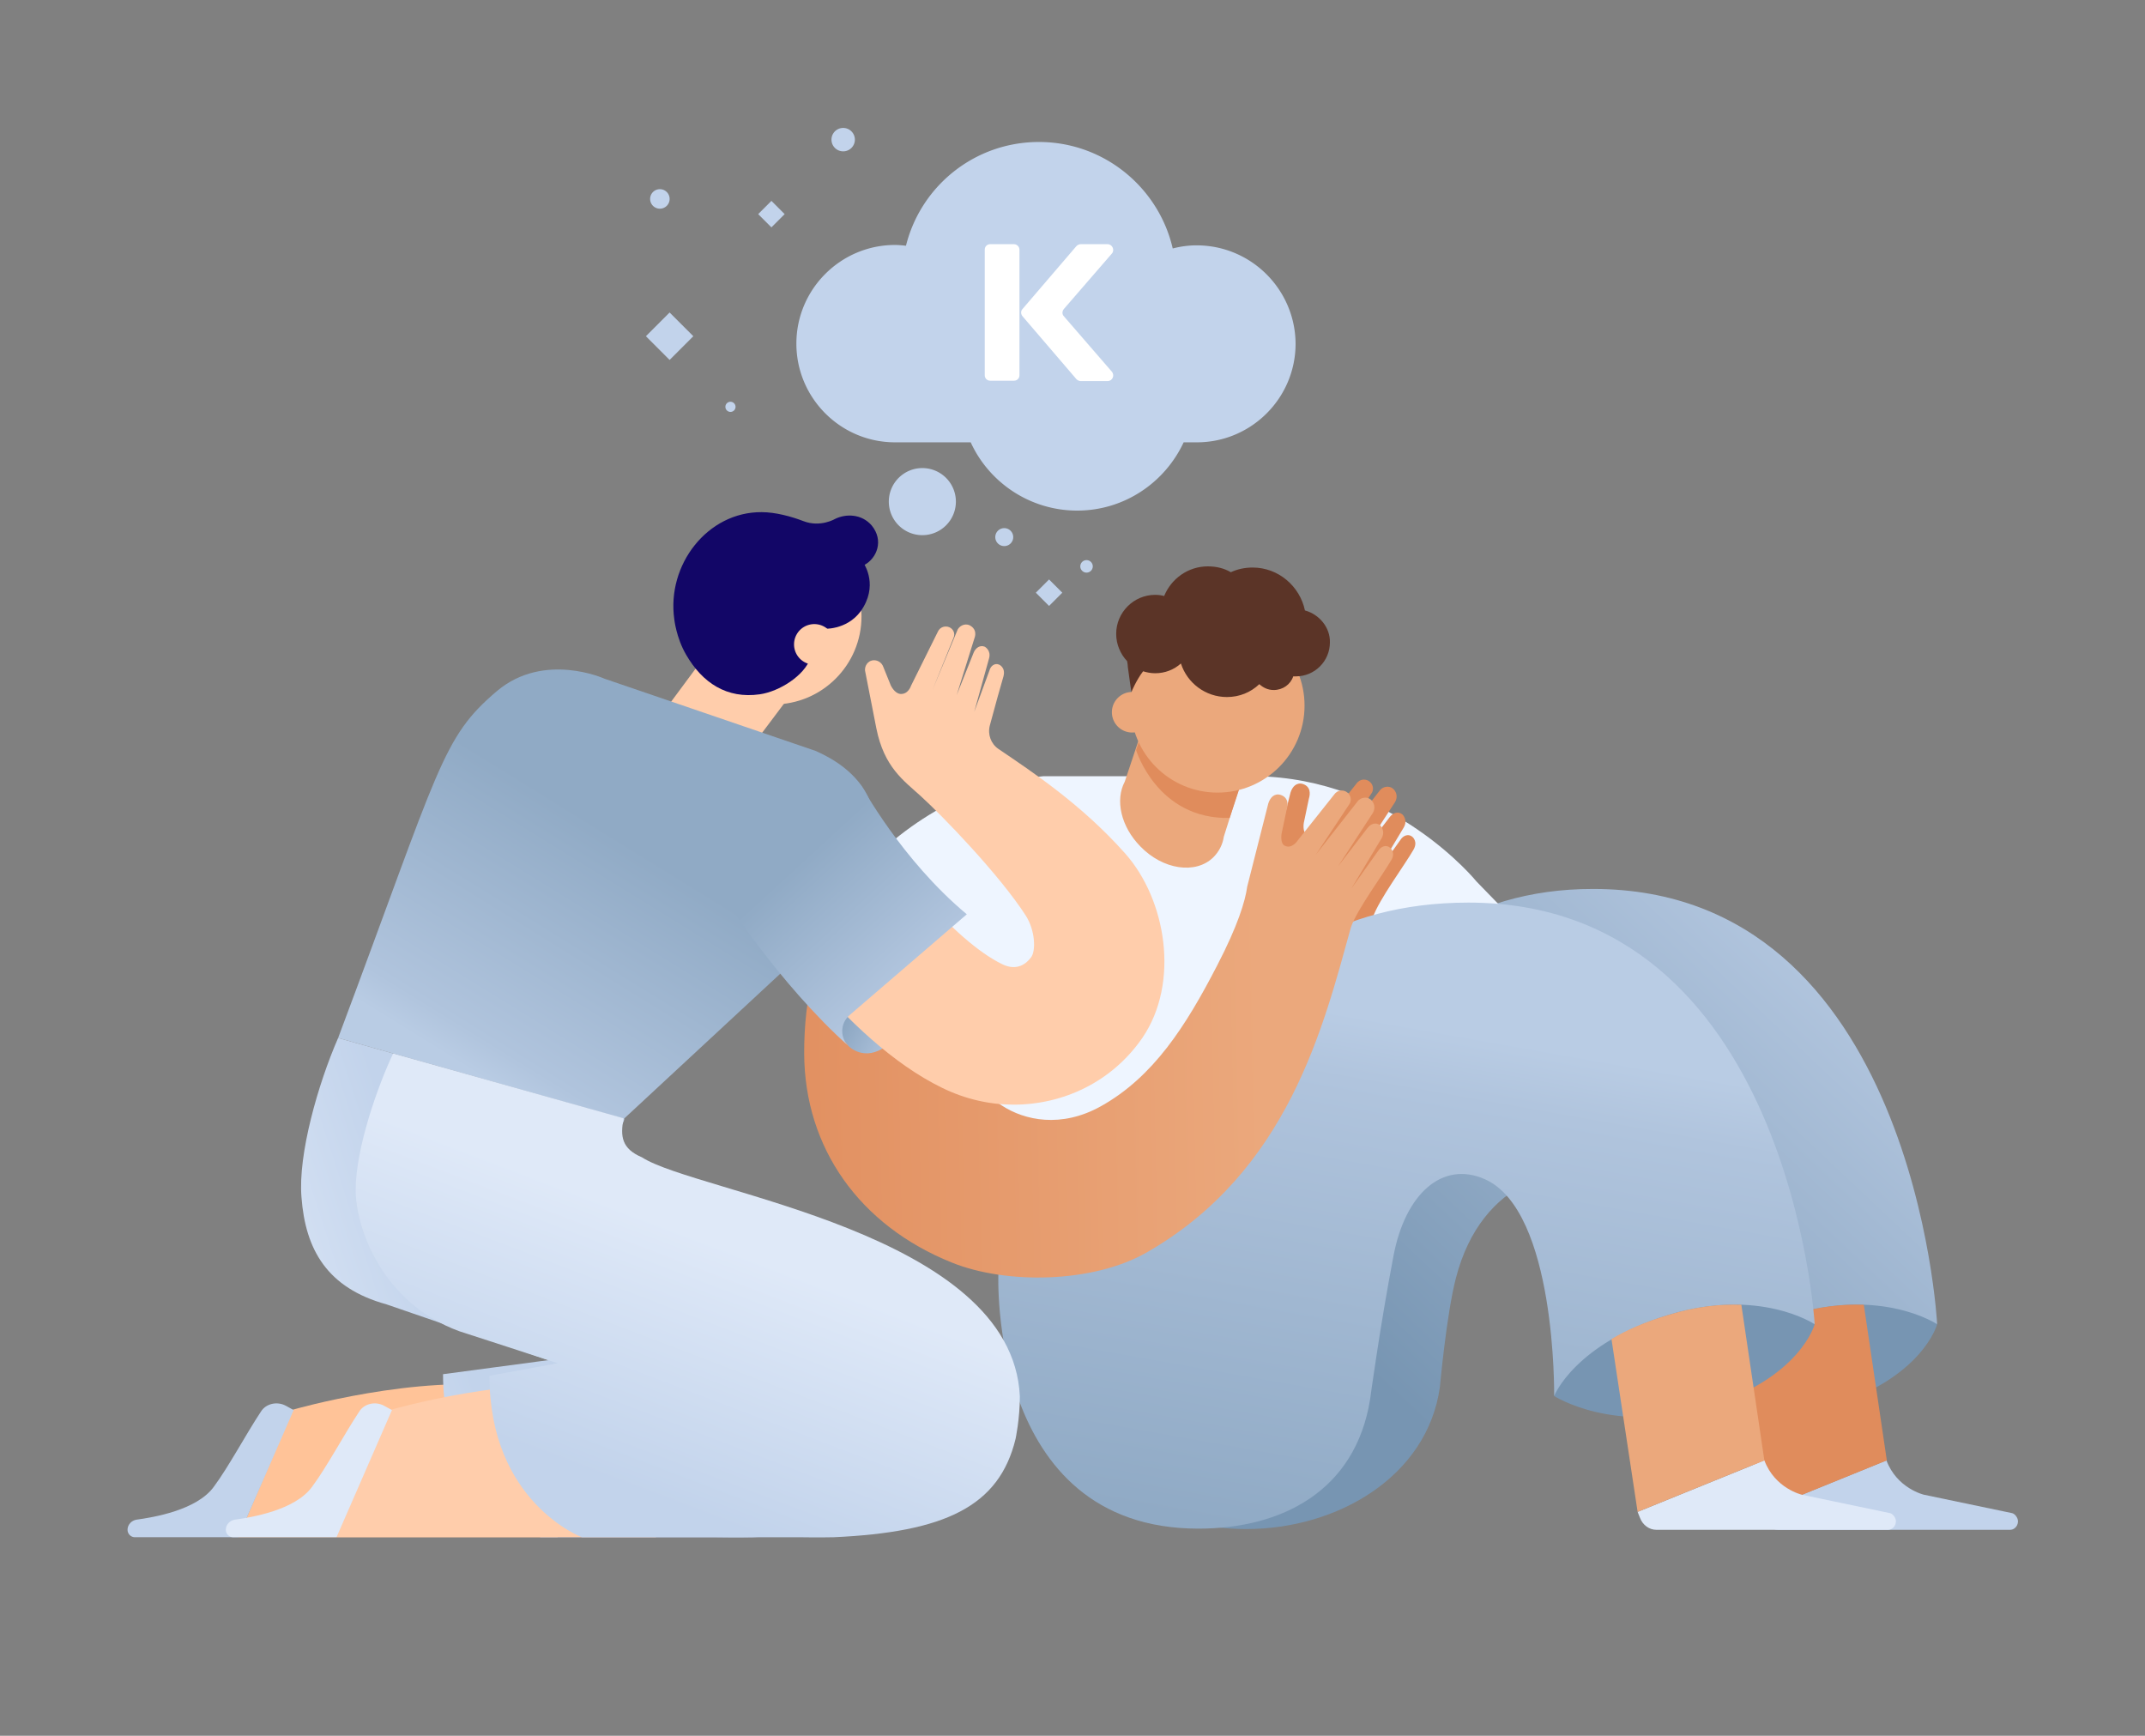 <?xml version="1.0" encoding="UTF-8"?> <svg xmlns="http://www.w3.org/2000/svg" width="550" height="445" fill="none"><rect width="100%" height="100%" fill="#808080" stroke="none"/><path d="m281.6 340.7 35.7-13.2c5.2-28.3 25.3-99.7 91.2-99.6 82.4 0 88.2 111.5 88.2 111.5l-66.8 18.4s.6-47.4-17.8-55.5c-10.9-4.8-32.2-.3-38.8 25.4-2.4 9.2-4.1 27.9-4.1 27.9C366 378.5 343 392 319.6 392c-48.4 0-38-51.3-38-51.3Z" fill="url(#a)"></path><path d="M496.7 339.5s-14.1-9.5-37.5-2.4c-24.1 7.4-29.3 20.8-29.3 20.8s15.4 9.9 38.7 2.9c24.4-7.3 28.1-21.3 28.1-21.3Z" fill="#7795B2"></path><path d="M483.7 374.399c2.7 7.2 9.6 8.8 9.6 8.8l22.5 4.7c.6.1 1.1.6 1.4 1.2.7 1.4-.3 3.1-1.8 3.1H456c-1.8 0-3.5-1.2-4.2-3.1l-.6-1.5 32.5-13.2Z" fill="#C2D3EB"></path><path d="M444.6 343.3c3.8-2.3 8.6-4.4 14.6-6.2 7.1-2.2 13.4-2.8 18.7-2.6l5.9 39.9-32.5 13.2-6.7-44.3Z" fill="#E08C5C"></path><path d="M395.7 243.6 378.6 226s-21.5-26.6-56.8-27h-54.2s-30.7 1.3-25.5 44.5c0 0 4.8 49.8 16.7 90.9l90.4-21.9 3.2-54.8 14.3 12.3 29-26.4Z" fill="#EEF5FF"></path><path d="M352 235.199c1.6-4.6 8.1-13.3 10.4-17.3 1.3-2.2-.3-3.4-.3-3.4-1-.8-2.3-.3-3 .8l-6.9 9.7 7.7-12.8c1.2-2-.3-3.4-.3-3.4-1.1-.9-2.4-.4-3.2.6l-7.6 9.9 8.6-13.2c1-1.3.9-2.7 0-3.7-.8-.9-2.3-1-3.4 0l-10.9 13.9 8.5-12.8c.7-.9.6-2.3-.4-3.1-.8-.7-2.4-.9-3.4.5l-9.3 11.7s-1.5 2.4-3.4 1.4c-1.2-.6-.8-3-.8-3l1.3-6.2c.4-1.3.5-3.1-1.5-3.8-1.6-.5-2.7.6-3.2 2.2l-5.4 21.3c-.5 3.7-7.3 35.5 17.7 64.5l22.9-21.299c.1.199-18.7-24.301-14.1-32.501Z" fill="#E08C5C"></path><path d="M286.1 323.4c4.6-26.8 22.7-92 90.4-92 82.4 0 88.8 108 88.8 108l-66.8 18.4s.6-47.4-17.8-55.5c-10.9-4.8-20.4 3.8-23.4 19.7-3.5 18.3-6 36.8-6 36.8-3.8 23.5-22.7 33.1-44 33.1-54.2 0-51.3-65.5-51.3-65.5l30.1-3Z" fill="url(#b)"></path><path d="M465.3 339.5s-14.1-9.5-37.5-2.4c-24.1 7.4-29.3 20.8-29.3 20.8s15.4 9.9 38.7 2.9c24.4-7.3 28.1-21.3 28.1-21.3Z" fill="#7795B2"></path><path d="M452.4 374.4c2.7 7.2 9.6 8.8 9.6 8.8l22.5 4.7c.6.1 1.1.6 1.4 1.2.7 1.4-.3 3.1-1.8 3.1h-59.4c-1.8 0-3.5-1.2-4.2-3.1l-.6-1.5 32.5-13.2Z" fill="#DFE9F8"></path><path d="M413.2 343.3c3.8-2.3 8.6-4.4 14.6-6.2 7.1-2.2 13.4-2.8 18.7-2.6l5.9 39.9-32.5 13.2-6.7-44.3ZM313.8 214.5l6.6-20.9-26.4-10-5.6 16.8c-2.5 4.7-1 11.5 4 16.6 5.8 6 14.2 7.2 18.7 2.8 1.5-1.5 2.4-3.3 2.7-5.3Z" fill="#EBA87C"></path><path d="m315.3 209.7 4.7-14.2-27.2-7.5-1.5 4.3c0-.1 5.3 17.8 24 17.4Z" fill="#E08C5C"></path><path d="M290.3 187.799a5.2 5.2 0 1 0 0-10.4 5.2 5.2 0 0 0 0 10.4Z" fill="#EBA87C"></path><path d="M312.2 203.2c12.316 0 22.3-9.984 22.3-22.3s-9.984-22.3-22.3-22.3-22.3 9.984-22.3 22.3 9.984 22.3 22.3 22.3Z" fill="#EBA87C"></path><path d="M356.4 217.3c-1-.8-2.3-.3-3 .8l-6.9 9.7 7.7-12.8c1.2-2-.3-3.4-.3-3.4-1.1-.9-2.4-.4-3.2.6l-7.6 9.9 8.6-13.2c1-1.3.9-2.7 0-3.7-.8-.9-2.3-1-3.4 0l-10.9 13.9 8.5-12.8c.7-.9.6-2.3-.4-3.1-.8-.7-2.4-.9-3.4.5l-9.3 11.7s-1.5 2.4-3.4 1.4c-1.2-.6-.8-3-.8-3l1.3-6.2c.4-1.3.5-3.1-1.5-3.8-1.6-.5-2.7.6-3.2 2.2l-5.4 21.3c-.5 3.7-2.4 10-7.7 20.2-8.1 15.7-16.4 28.6-29.8 36.1-10.2 5.7-19.6 3.6-25.3-.1-6.2-4-12.9-10.4-11.8-20.9 1.3-13 6.5-20.7 29.9-28.9 9.2-3.2 14-13.2 10.8-22.4-3.2-9.2-12.9-12.9-22.4-10.8-45.5 10.2-57.4 41.6-57.3 69.6.1 24.2 14.2 44.1 37.9 53.6 13.9 5.6 36.1 5.3 49.9-2.6 36.4-20.8 45.4-58.2 52.4-83.4 1.6-4.6 8.1-13.3 10.4-17.3 1.1-1.9-.4-3.1-.4-3.1Z" fill="url(#c)"></path><path d="M269.8 199.2c8.4 0 14.8 2.2 18.2 11.7 3.4 9.6-1.7 20.1-11.3 23.4-15.4 5.4-23.7 11-28.2 17.8l-29.4-26.8c9.6-11.5 28.9-26.1 50.7-26.1Z" fill="#EEF5FF"></path><path d="M334.6 156.5c-1.3-6.2-6.8-11-13.4-11-2 0-3.9.4-5.6 1.2-1.7-1-3.7-1.5-5.9-1.5-5.1 0-9.4 3.2-11.2 7.6-.7-.2-1.5-.3-2.3-.3-5.5 0-10 4.5-10 10 0 2.7 1.1 5.2 2.8 7 .1.6.2 1.1.2 1.6.5 3.8.9 6.3.9 6.3s1.3-3.1 3-5.3c1 .3 2 .5 3.1.5 2.5 0 4.8-.9 6.6-2.5 1.6 5 6.3 8.6 11.8 8.6 3.2 0 6.1-1.2 8.3-3.3 1 .9 2.2 1.5 3.7 1.5 2.3 0 4.3-1.4 5-3.5h.7c4.8 0 8.7-3.9 8.7-8.7.1-3.8-2.7-7.2-6.4-8.2Z" fill="#5B3427"></path><path d="M216.2 38.8a3 3 0 1 0 0-6 3 3 0 0 0 0 6ZM278.6 146.8a1.6 1.6 0 1 0 0-3.2 1.6 1.6 0 0 0 0 3.2ZM169.2 53.5a2.5 2.5 0 1 0 0-5 2.5 2.5 0 0 0 0 5ZM187.3 105.6a1.3 1.3 0 1 0 0-2.6 1.3 1.3 0 0 0 0 2.6ZM197.802 51.498l-3.394 3.395 3.394 3.394 3.394-3.394-3.394-3.395ZM268.992 148.557l-3.394 3.394 3.394 3.394 3.394-3.394-3.394-3.394ZM171.698 80.115l-6.081 6.08 6.081 6.082 6.081-6.081-6.081-6.081ZM257.5 140a2.3 2.3 0 1 0 0-4.6 2.3 2.3 0 0 0 0 4.6ZM209.6 157.1a8.5 8.5 0 1 0-.001-17.001 8.5 8.5 0 0 0 .001 17.001ZM236.5 137.2a8.6 8.6 0 0 0 8.6-8.6 8.6 8.6 0 0 0-8.6-8.6 8.6 8.6 0 0 0-8.6 8.6 8.6 8.6 0 0 0 8.6 8.6ZM306.8 62.9c-2.1 0-4.2.3-6.1.8-3.6-15.6-17.6-27.3-34.3-27.3-16.5 0-30.3 11.3-34.1 26.6-.9-.1-1.9-.2-2.8-.2-13.9 0-25.3 11.3-25.3 25.3 0 13.9 11.3 25.3 25.3 25.3h19.4c4.7 10.3 15.2 17.5 27.3 17.5 12.1 0 22.5-7.2 27.3-17.5h3.4c13.9 0 25.3-11.3 25.3-25.3-.1-13.9-11.4-25.2-25.4-25.2Z" fill="#C2D3EB"></path><path d="M217.7 268.3s4 4 9.5-.1l17-21.3s-16.9-10.3-17.1-11.6c-.2-1.3-17.7 22.7-17.7 22.7l8.3 10.3Z" fill="url(#d)"></path><path d="M288.5 218.8c-11.2-12.6-23.8-20.9-32.5-26.8-1.9-1.3-2.8-3.7-2.2-6 1.3-4.9 2.8-10.2 3.5-12.6.6-2.3-1.1-3-1.1-3-1.1-.5-2.2.3-2.5 1.5l-3.9 10.6 3.8-13.7c.6-2.1-1.1-3-1.1-3-1.2-.5-2.3.3-2.8 1.4l-4.4 11 4.5-14.4c.6-1.5.2-2.7-1-3.4-1-.6-2.4-.3-3.2.9l-6.5 15.6 5.4-13.4c.5-1.1-.1-2.3-1.1-2.7-.9-.4-2.4-.2-3 1.3l-6.8 13.7s-.7 2.3-2.8 2.1c-1.5-.2-2.4-2.2-2.4-2.2l-1.9-4.7c-.4-1.2-1.6-1.9-2.8-1.7-1.2.2-2 1.4-1.9 2.6l2.9 14.8c2 10 7 13.4 11.4 17.4 5.6 5.1 20.2 20.2 26.9 30.6 2.5 3.9 2.6 9.1 1.4 10.7-1.1 1.5-3.5 3.7-7.4 1.8-12.4-6-28.5-26.2-35.7-37.5l-29.7 18.9c2.4 3.9 24.6 38 50 50.3 5.9 2.9 12.2 4.3 18.3 4.3 12.7 0 25.2-5.8 33-17.1 9.7-14.2 6.1-35.5-4.4-47.3ZM186.9 159.9 168 185.4l18 15 20.5-27.3-19.6-13.2Z" fill="#FFCDAB"></path><path d="M198.3 180.6c12.482 0 22.6-10.118 22.6-22.6 0-12.482-10.118-22.6-22.6-22.6-12.482 0-22.6 10.118-22.6 22.6 0 12.482 10.118 22.6 22.6 22.6Z" fill="#FFCDAB"></path><path d="M218.1 232.9s19.4-27.9-9-40.4L155 174s-15.4-7-27.5 3.1c-14.3 12.1-14.6 19.1-40.8 89l73.3 20.7 58.1-53.9Z" fill="url(#e)"></path><path d="M75.1 361.4s32.2-9.3 56.1-5.7l2.5 4.3 9.3 34.1H61.1l14-32.7Z" fill="#FFC398"></path><path d="M86.7 266.1c-5.2 11.9-10.3 29.9-9.4 40.8 1 13.5 6.6 23.3 21.8 27.5.1 0 41.5 14.3 41.5 14.3l-27 3.6c0 32.5 25 41.8 25 41.8h45.2c1.9 0 4.6.1 9.2 0 28.5-1.3 42.4-7.9 46.6-25.2 0 0 1.1-5.1 1.1-10.9-1.9-42.1-86.5-36.1-100.5-45.2-2.8-2.7 19-20.4 19.9-26l-73.4-20.7Z" fill="url(#f)"></path><path d="M61.1 394.1H34.6c-1.1 0-1.9-.9-1.9-1.9 0-1.3 1-2.4 2.3-2.6 4.3-.6 15.4-2.4 19.8-8.4 3.8-5.1 8.2-13.4 12.1-19.3 1.3-2.1 4.2-2.7 6.4-1.5l2 1.1-14.2 32.6Z" fill="#C2D3EB"></path><path d="M100.3 361.4s32.2-9.3 56.1-5.7l2.5 4.3 9.3 34.1H86.3l14-32.7Z" fill="#FFCDAB"></path><path d="M100.8 270.1c-3.8 8-9.6 24.1-9.6 35 0 9.7 6.8 29 26.6 36.2.1 0 25.2 8.2 25.2 8.2l-17.5 3.2c0 32.5 23.7 41.4 23.7 41.4h55.4c1.9 0 4.6.1 9.2 0 28.5-1.3 42.4-7.9 46.6-25.2 0 0 1.1-5.1 1.1-10.9-1.9-42.1-82.9-52.2-96.9-61.3-5.2-2.2-5.6-5.4-4.7-10l-59.1-16.6Z" fill="url(#g)"></path><path d="M86.3 394.1H59.8c-1.1 0-1.9-.9-1.9-1.9 0-1.3 1-2.4 2.3-2.6 4.3-.6 15.4-2.4 19.8-8.4 3.8-5.1 8.2-13.4 12.1-19.3 1.3-2.1 4.2-2.7 6.4-1.5l2 1.1-14.2 32.6Z" fill="#DFE9F8"></path><path d="M221.7 144.8c3.1-1.7 5-6.2 1.8-10.1-2.6-3-6.6-3-9.3-1.7 0 0-3.8 2.3-8.2.6-3.1-1.2-7.2-2.3-10.7-2.3-13.9-.1-24.4 13.5-22.4 27.5 0 0 .5 4.7 3 9 4.2 7.3 10.5 11.4 18.9 10.2 5-.7 11.5-4.8 13-9.3 1.8-5.4 3.2-7.5 3.2-7.5s6 .5 9.7-4.5c4.6-6.5.9-11.9 1-11.9Z" fill="#120667"></path><path d="M208.8 170.4a5.2 5.2 0 1 0 0-10.4 5.2 5.2 0 0 0 0 10.4Z" fill="#FFCDAB"></path><path d="M247.9 234.4c-16.8-14-27-33-27.2-33.2l-35.8 27.7c.7 1.1 14.7 23.2 32.8 39.4-2.4-2.2-2.3-6 .2-8.1l30-25.8Z" fill="url(#h)"></path><path d="M260 62.6h-6.1c-.8 0-1.4.6-1.4 1.4v32.2c0 .8.6 1.4 1.4 1.4h6.1c.8 0 1.4-.6 1.4-1.4V64c0-.7-.6-1.4-1.4-1.4ZM285.1 65c.8-.9.1-2.4-1.1-2.4h-6.9c-.4 0-.8.2-1.1.5l-13.8 16.1c-.5.5-.5 1.3 0 1.9L276 97.2c.3.3.7.5 1.1.5h6.9c1.2 0 1.9-1.4 1.1-2.4l-12.3-14.2c-.5-.5-.5-1.3 0-1.9L285.1 65Z" fill="#fff"></path><defs><linearGradient id="a" x1="361.728" y1="362.36" x2="480.118" y2="236.385" gradientUnits="userSpaceOnUse"><stop stop-color="#7795B2"></stop><stop offset=".874" stop-color="#B0C4DD"></stop><stop offset="1" stop-color="#B9CCE4"></stop></linearGradient><linearGradient id="b" x1="349.19" y1="397.344" x2="372.787" y2="264.563" gradientUnits="userSpaceOnUse"><stop stop-color="#90AAC5"></stop><stop offset=".874" stop-color="#B0C4DD"></stop><stop offset="1" stop-color="#B9CCE4"></stop></linearGradient><linearGradient id="c" x1="323.356" y1="262.815" x2="182.376" y2="265.815" gradientUnits="userSpaceOnUse"><stop stop-color="#EBA87C"></stop><stop offset="1" stop-color="#E08C5C"></stop></linearGradient><linearGradient id="d" x1="214.634" y1="248.025" x2="237.361" y2="259.966" gradientUnits="userSpaceOnUse"><stop stop-color="#7795B2"></stop><stop offset=".874" stop-color="#B0C4DD"></stop><stop offset="1" stop-color="#B9CCE4"></stop></linearGradient><linearGradient id="e" x1="163.432" y1="217.621" x2="126.156" y2="277.876" gradientUnits="userSpaceOnUse"><stop stop-color="#90AAC5"></stop><stop offset=".874" stop-color="#B0C4DD"></stop><stop offset="1" stop-color="#B9CCE4"></stop></linearGradient><linearGradient id="f" x1="63.187" y1="357.159" x2="116.804" y2="339.798" gradientUnits="userSpaceOnUse"><stop stop-color="#DFE9F8"></stop><stop offset="1" stop-color="#C2D3EB"></stop></linearGradient><linearGradient id="g" x1="181.285" y1="317.837" x2="157.522" y2="380.097" gradientUnits="userSpaceOnUse"><stop stop-color="#DFE9F8"></stop><stop offset="1" stop-color="#C2D3EB"></stop></linearGradient><linearGradient id="h" x1="205.574" y1="220.424" x2="235.191" y2="252.594" gradientUnits="userSpaceOnUse"><stop stop-color="#90AAC5"></stop><stop offset=".874" stop-color="#B0C4DD"></stop><stop offset="1" stop-color="#B9CCE4"></stop></linearGradient></defs></svg> 